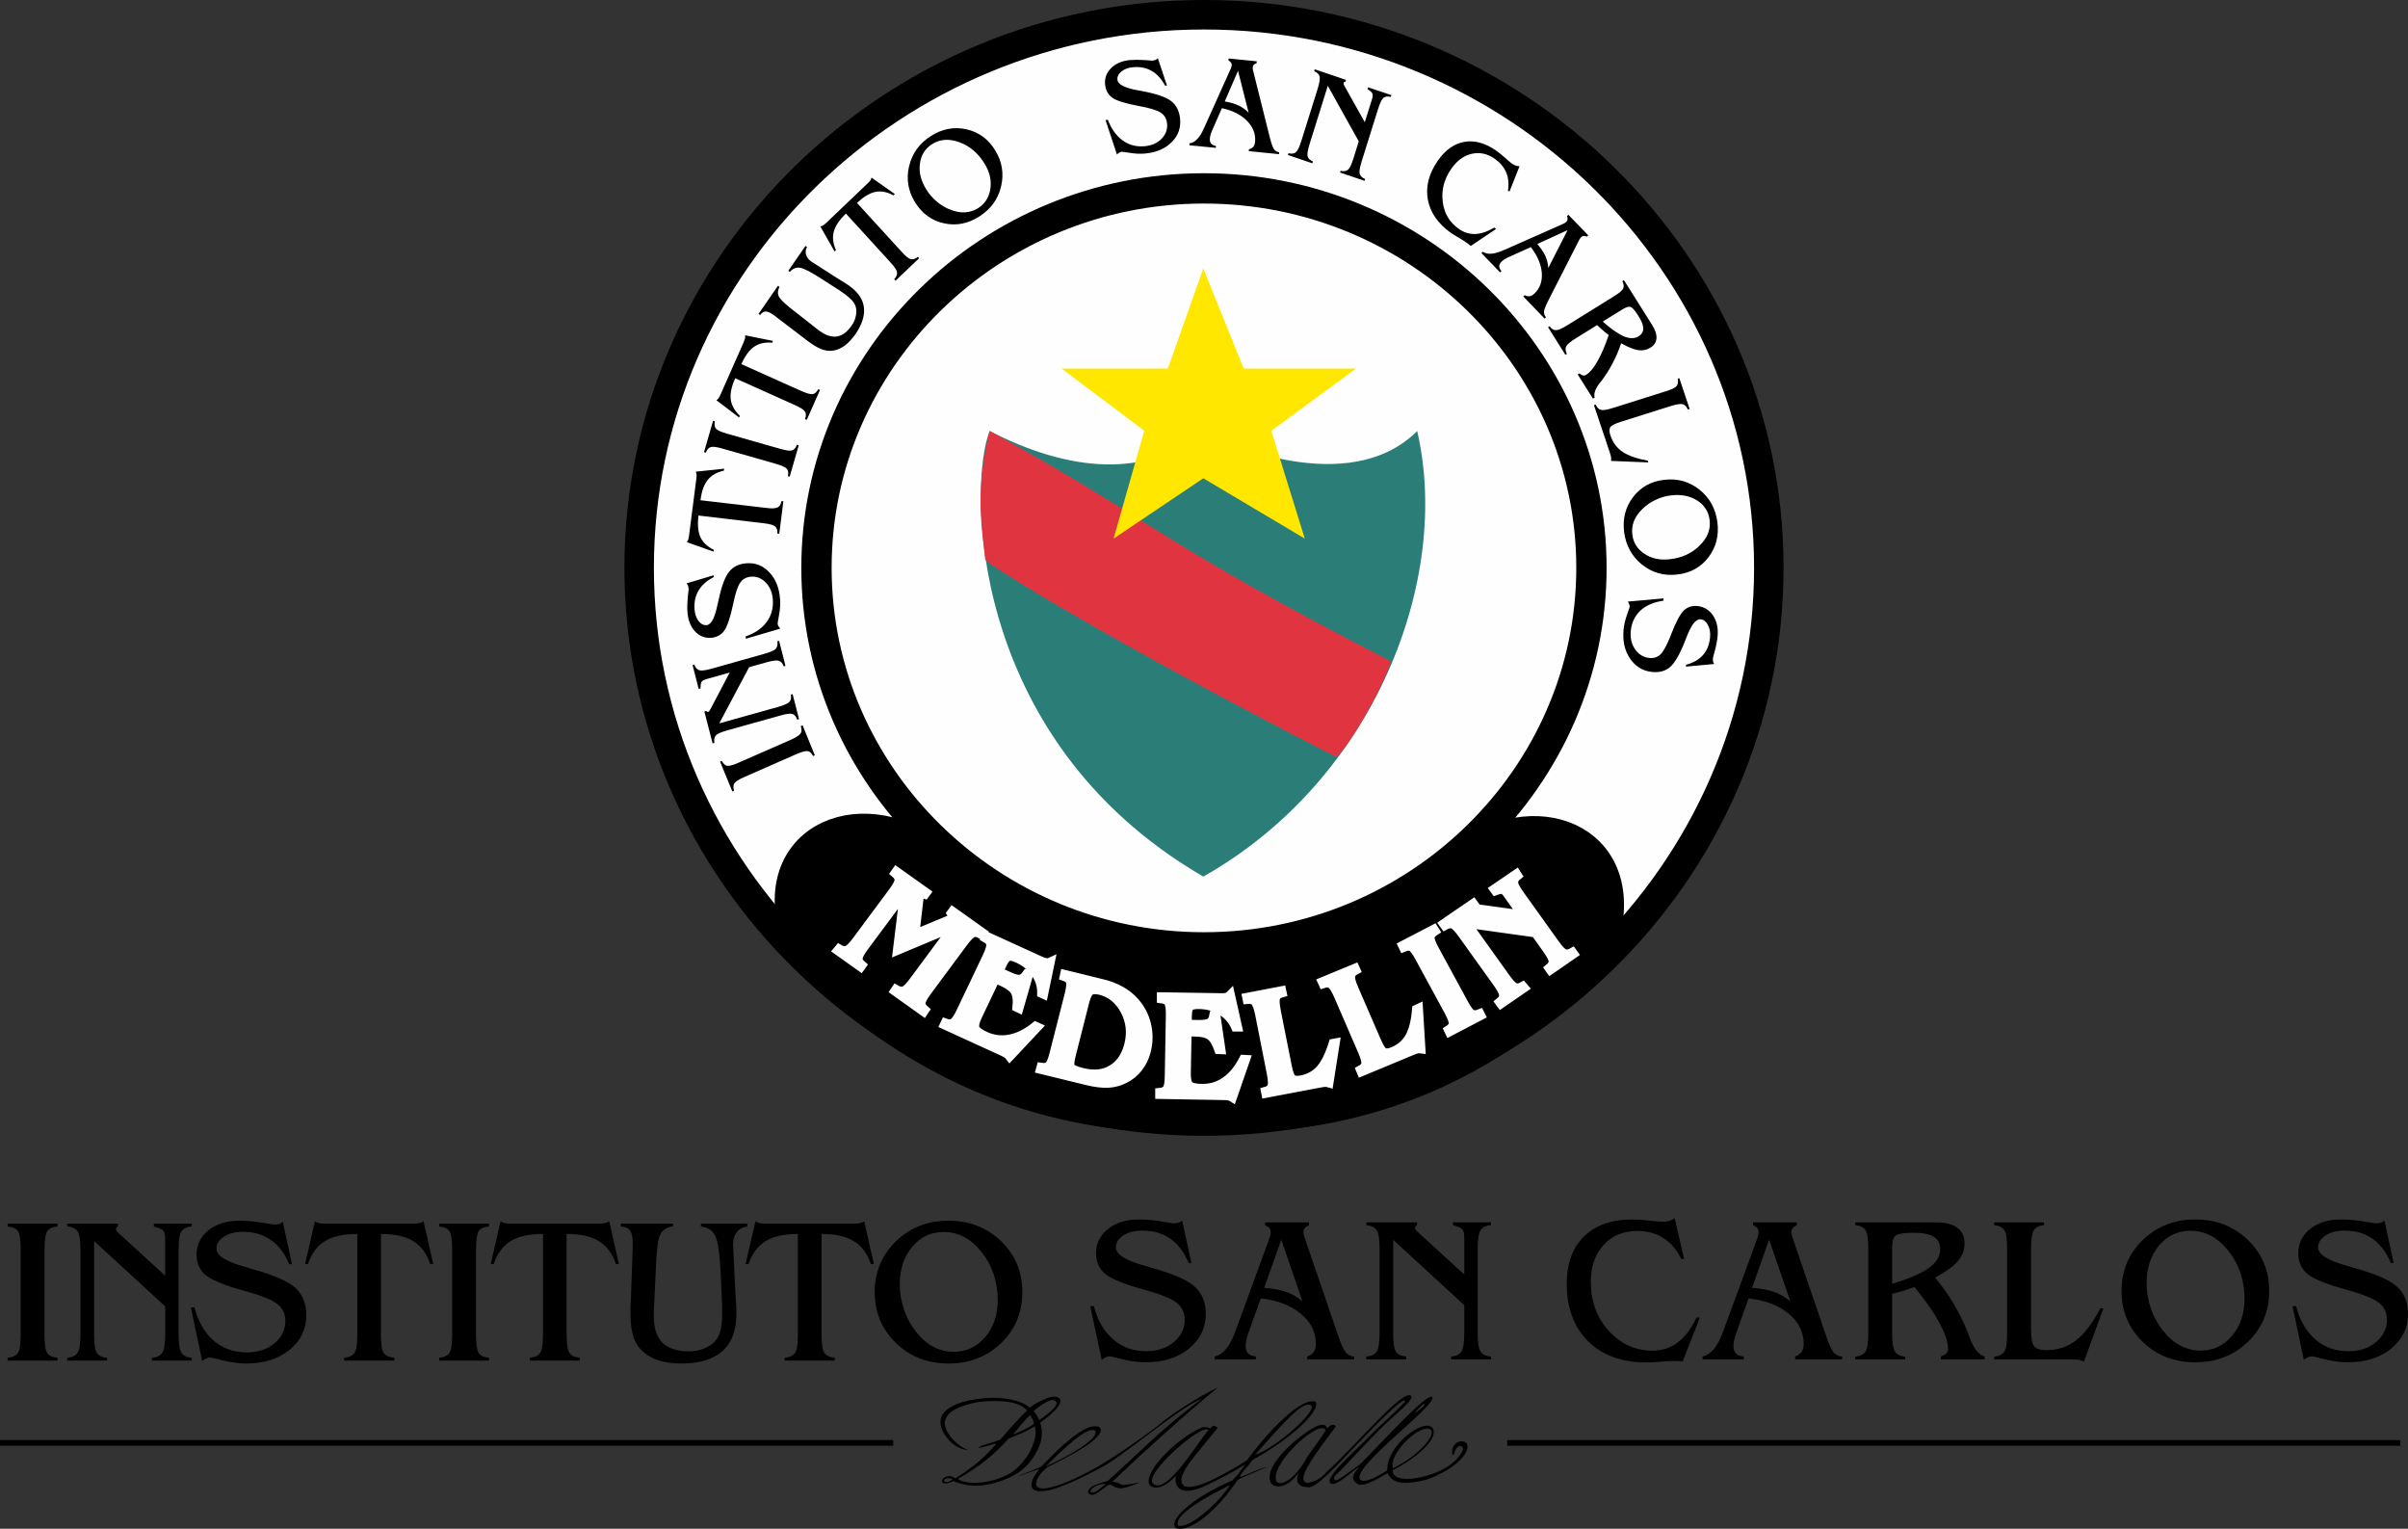<!-- Generator: Adobe Illustrator 18.1.1, SVG Export Plug-In  -->
<svg version="1.1"
	 xmlns="http://www.w3.org/2000/svg" xmlns:xlink="http://www.w3.org/1999/xlink" xmlns:a="http://ns.adobe.com/AdobeSVGViewerExtensions/3.0/"
	 x="0px" y="0px" width="84.128px" height="53.395px" viewBox="0 0 84.128 53.395" enable-background="new 0 0 84.128 53.395"
	 xml:space="preserve">
<rect x="0" y="0" width="84.128" height="53.395" fill="#333333" stroke="none"/>
<defs>
</defs>
<path fill-rule="evenodd" clip-rule="evenodd" fill="#FEFEFE" d="M42.063,0.515c10.867,0,19.734,8.68,19.734,19.318
	c0,10.643-8.867,19.323-19.734,19.323c-10.87,0-19.733-8.68-19.733-19.323C22.33,9.195,31.193,0.515,42.063,0.515"/>
<path fill="none" stroke="#000000" stroke-width="1.03" stroke-miterlimit="10" d="M42.063,0.515
	c10.867,0,19.734,8.68,19.734,19.318c0,10.643-8.867,19.323-19.734,19.323c-10.87,0-19.733-8.68-19.733-19.323
	C22.33,9.195,31.193,0.515,42.063,0.515z"/>
<path fill="none" stroke="#000000" stroke-width="1.059" stroke-miterlimit="10" d="M42.063,6.58
	c7.457,0,13.537,5.953,13.537,13.253c0,7.301-6.08,13.257-13.537,13.257c-7.457,0-13.538-5.956-13.538-13.257
	C28.525,12.533,34.606,6.58,42.063,6.58z"/>
<path fill-rule="evenodd" clip-rule="evenodd" d="M51.475,29.633c2.681-1.623,5.808,0,4.424,3.635
	c-5.289,5.825-11.399,5.825-13.852,5.819c-2.454-0.011-8.399,0.006-14.047-5.819c-1.623-3.635,1.626-5.453,4.428-3.635
	c3.141,3.441,6.847,3.648,9.56,3.648C45.077,33.355,47.743,32.976,51.475,29.633"/>
<path fill="none" stroke="#000000" stroke-miterlimit="10" d="M51.475,29.633c2.681-1.623,5.808,0,4.424,3.635
	c-5.289,5.825-11.399,5.825-13.852,5.819c-2.454-0.011-8.399,0.006-14.047-5.819c-1.623-3.635,1.626-5.453,4.428-3.635
	c3.141,3.441,6.847,3.648,9.56,3.648C45.077,33.355,47.743,32.976,51.475,29.633z"/>
<path fill-rule="evenodd" clip-rule="evenodd" fill="#2B7E78" d="M34.579,15.056c2.774,1.431,5.504,1.672,7.461,0
	c0.618,0.391,5.082,2.383,7.472,0c1.198,5.146-1.456,12.16-7.472,15.561C33.651,25.747,33.875,16.676,34.579,15.056"/>
<path fill-rule="evenodd" clip-rule="evenodd" fill="#E03541" d="M34.571,15.049c5.903,3.261,5.808,3.817,14.019,8.048
	c-0.279,0.955-1.471,2.994-1.902,3.345c-7.971-4.083-12.249-6.763-12.266-6.898C34.235,17.973,34.12,17.025,34.571,15.049"/>
<polygon fill-rule="evenodd" clip-rule="evenodd" fill="#FFE700" points="42.04,9.372 43.45,12.873 47.376,12.873 44.416,15.045 
	45.585,18.812 42.04,16.705 38.906,18.812 39.977,15.045 37.088,12.873 40.802,12.873 "/>
<path fill-rule="evenodd" clip-rule="evenodd" fill="#FEFEFE" d="M33.077,32.165c0.04-0.016,0.078-0.034,0.107-0.053
	c0.027-0.017,0.049-0.033,0.059-0.05c0.019-0.023,0.026-0.052,0.026-0.082c-0.003-0.029-0.012-0.06-0.033-0.088l0.044-0.06
	l1.041,0.741l-0.046,0.06c-0.108-0.066-0.201-0.084-0.282-0.05c-0.083,0.033-0.195,0.144-0.339,0.338l-1.251,1.687
	c-0.144,0.194-0.221,0.336-0.224,0.422c-0.007,0.084,0.039,0.167,0.131,0.246l-0.039,0.059l-1.011-0.721l0.038-0.056
	c0.11,0.063,0.204,0.079,0.286,0.046c0.083-0.029,0.193-0.142,0.338-0.336l1.412-1.906l-1.981,0.83l0.245-2.015l-1.391,1.87
	c-0.146,0.198-0.223,0.335-0.225,0.421c-0.007,0.086,0.036,0.164,0.131,0.245l-0.043,0.059l-0.805-0.573l0.047-0.056
	c0.104,0.063,0.199,0.079,0.281,0.046c0.082-0.029,0.194-0.142,0.339-0.336l1.252-1.686c0.145-0.194,0.22-0.336,0.226-0.421
	c0.004-0.09-0.043-0.172-0.137-0.25l0.042-0.06l1.042,0.741l-0.043,0.06c-0.036-0.011-0.069-0.015-0.099-0.004
	c-0.03,0.006-0.052,0.023-0.072,0.046c-0.01,0.016-0.019,0.036-0.027,0.066c-0.006,0.029-0.012,0.069-0.019,0.121l-0.135,1.163
	L33.077,32.165z M32.994,35.794l0.03-0.063c0.114,0.043,0.209,0.04,0.282-0.007c0.075-0.043,0.163-0.178,0.269-0.399l0.9-1.889
	c0.104-0.218,0.151-0.372,0.138-0.458c-0.01-0.083-0.069-0.154-0.177-0.214l0.032-0.063l1.893,0.864
	c0.072,0.032,0.135,0.052,0.188,0.058c0.055,0.007,0.103,0,0.144-0.019l-0.233,1.123l-0.066-0.03
	c0.006-0.257-0.065-0.498-0.215-0.711c-0.144-0.218-0.351-0.385-0.614-0.508c-0.151-0.069-0.262-0.092-0.331-0.073
	c-0.07,0.024-0.142,0.11-0.214,0.261l-0.128,0.273l0.342,0.155c0.183,0.086,0.315,0.122,0.399,0.109
	c0.084-0.01,0.163-0.069,0.235-0.172l0.065,0.026l-0.334,1.16l-0.069-0.033c0.027-0.244,0.003-0.428-0.063-0.553
	c-0.069-0.122-0.21-0.23-0.42-0.329l-0.269-0.122l-0.625,1.31c-0.098,0.204-0.124,0.35-0.082,0.438
	c0.043,0.086,0.158,0.171,0.345,0.257c0.281,0.129,0.568,0.165,0.868,0.105c0.298-0.056,0.598-0.207,0.895-0.447l0.064,0.029
	L35.277,36.9c-0.026-0.034-0.053-0.063-0.085-0.089c-0.037-0.023-0.089-0.053-0.169-0.089L32.994,35.794z M37.424,36.86
	c-0.058,0.23-0.065,0.372-0.011,0.432c0.048,0.055,0.188,0.114,0.416,0.171c0.402,0.095,0.743,0.059,1.025-0.116
	c0.286-0.171,0.48-0.457,0.581-0.853c0.109-0.424,0.063-0.826-0.135-1.2c-0.199-0.376-0.483-0.61-0.857-0.703
	c-0.153-0.036-0.272-0.033-0.347,0.013c-0.079,0.05-0.139,0.165-0.188,0.349L37.424,36.86z M36.351,37.347l0.019-0.068
	c0.122,0.019,0.214,0,0.277-0.053c0.061-0.053,0.121-0.195,0.177-0.422l0.529-2.071c0.056-0.227,0.071-0.378,0.042-0.454
	c-0.027-0.076-0.097-0.136-0.215-0.175l0.015-0.07l1.288,0.317c0.255,0.059,0.48,0.145,0.67,0.253
	c0.19,0.106,0.355,0.237,0.492,0.392c0.208,0.238,0.346,0.504,0.415,0.804c0.07,0.299,0.066,0.602-0.013,0.915
	c-0.056,0.218-0.149,0.408-0.281,0.577c-0.126,0.164-0.288,0.295-0.482,0.391c-0.18,0.092-0.37,0.142-0.571,0.152
	c-0.201,0.01-0.45-0.02-0.749-0.093L36.351,37.347z M40.517,38.226v-0.068c0.121-0.011,0.207-0.05,0.256-0.119
	c0.05-0.07,0.075-0.227,0.078-0.471l0.037-2.084c0.006-0.244-0.017-0.402-0.062-0.475c-0.044-0.072-0.129-0.111-0.251-0.125v-0.069
	l2.093,0.033c0.075,0.004,0.141-0.003,0.194-0.019c0.053-0.017,0.092-0.043,0.125-0.077l0.25,1.12h-0.069
	c-0.106-0.24-0.267-0.428-0.493-0.569c-0.224-0.138-0.48-0.211-0.77-0.217c-0.171-0.004-0.282,0.019-0.334,0.068
	c-0.057,0.05-0.085,0.155-0.089,0.32l-0.003,0.303l0.377,0.006c0.202,0.003,0.339-0.016,0.411-0.062
	c0.07-0.043,0.118-0.125,0.141-0.251h0.073l0.174,1.192l-0.075-0.003c-0.08-0.234-0.175-0.395-0.289-0.48
	c-0.113-0.083-0.286-0.129-0.519-0.132l-0.299-0.006l-0.027,1.444c-0.003,0.228,0.033,0.372,0.108,0.436
	c0.077,0.059,0.218,0.091,0.424,0.094c0.31,0.008,0.589-0.075,0.833-0.246c0.251-0.171,0.461-0.428,0.636-0.768l0.069,0.004
	l-0.458,1.324c-0.035-0.023-0.071-0.036-0.115-0.047c-0.038-0.009-0.1-0.016-0.187-0.016L40.517,38.226z M46.578,36.442l0.071-0.013
	l-0.22,1.396c-0.036-0.01-0.074-0.02-0.118-0.02c-0.043,0-0.105,0.007-0.19,0.023l-1.896,0.359l-0.013-0.066
	c0.119-0.033,0.193-0.089,0.222-0.168c0.034-0.082,0.027-0.24-0.021-0.477l-0.404-2.048c-0.05-0.237-0.102-0.385-0.164-0.448
	c-0.06-0.062-0.149-0.086-0.273-0.073l-0.014-0.069l1.221-0.234l0.015,0.07c-0.118,0.032-0.195,0.089-0.226,0.167
	c-0.031,0.08-0.024,0.237,0.023,0.478l0.386,1.94c0.046,0.234,0.102,0.372,0.164,0.424c0.067,0.053,0.171,0.063,0.317,0.037
	c0.279-0.053,0.503-0.179,0.676-0.376C46.308,37.146,46.454,36.843,46.578,36.442 M49.491,35.25l0.065-0.03l0.086,1.413
	c-0.042-0.006-0.082-0.003-0.126,0.003c-0.038,0.007-0.101,0.026-0.176,0.059l-1.78,0.741l-0.027-0.065
	c0.108-0.057,0.168-0.126,0.184-0.211c0.013-0.083-0.025-0.237-0.124-0.461l-0.831-1.92c-0.1-0.224-0.182-0.359-0.253-0.406
	c-0.073-0.048-0.165-0.055-0.284-0.015l-0.03-0.066l1.147-0.474l0.028,0.062c-0.11,0.059-0.173,0.128-0.185,0.21
	c-0.013,0.087,0.026,0.238,0.125,0.463l0.789,1.82c0.094,0.217,0.177,0.346,0.252,0.382c0.072,0.036,0.178,0.026,0.315-0.03
	c0.261-0.109,0.454-0.276,0.581-0.503C49.375,35.991,49.457,35.668,49.491,35.25 M50.097,32.454l0.039,0.062
	c-0.107,0.067-0.166,0.139-0.172,0.222c-0.01,0.078,0.043,0.224,0.154,0.428l1.025,1.887c0.112,0.207,0.206,0.329,0.276,0.365
	c0.073,0.039,0.168,0.033,0.283-0.014l0.032,0.064l-1.096,0.573l-0.032-0.067c0.104-0.065,0.16-0.138,0.166-0.217
	c0.009-0.082-0.044-0.224-0.154-0.432l-1.026-1.886c-0.111-0.204-0.202-0.329-0.275-0.366c-0.072-0.039-0.167-0.033-0.283,0.017
	l-0.032-0.066L50.097,32.454z M51.239,32.247l1.356,1.893c0.141,0.201,0.254,0.316,0.332,0.35c0.079,0.032,0.171,0.019,0.276-0.043
	l0.047,0.055l-0.815,0.56l-0.043-0.059c0.097-0.079,0.144-0.158,0.14-0.247c-0.003-0.085-0.074-0.227-0.215-0.425l-1.223-1.705
	c-0.141-0.198-0.25-0.313-0.332-0.346c-0.082-0.033-0.177-0.016-0.286,0.046l-0.043-0.059l1.038-0.711l0.043,0.059
	c-0.009,0.016-0.016,0.029-0.016,0.043c0,0.016,0.004,0.029,0.013,0.042c0.016,0.021,0.057,0.036,0.121,0.043
	c0.014,0,0.021,0.004,0.024,0.004l1.541,0.213l-0.539-0.753c-0.065-0.09-0.122-0.136-0.175-0.142
	c-0.048-0.007-0.132,0.009-0.239,0.049l-0.043-0.059l0.78-0.533l0.038,0.059c-0.095,0.075-0.141,0.158-0.138,0.247
	c0.003,0.085,0.075,0.227,0.217,0.425l1.222,1.706c0.138,0.197,0.249,0.312,0.331,0.345c0.083,0.033,0.178,0.02,0.287-0.043
	l0.039,0.055l-0.812,0.561l-0.042-0.059c0.095-0.076,0.141-0.158,0.139-0.247c-0.004-0.086-0.077-0.227-0.219-0.425l-0.399-0.563
	L51.239,32.247z"/>
<path fill="none" stroke="#FEFEFE" stroke-width="0.315" stroke-miterlimit="10" d="M33.077,32.165
	c0.04-0.016,0.078-0.034,0.107-0.053c0.027-0.017,0.049-0.033,0.059-0.05c0.019-0.023,0.026-0.052,0.026-0.082
	c-0.003-0.029-0.012-0.06-0.033-0.088l0.044-0.06l1.041,0.741l-0.046,0.06c-0.108-0.066-0.201-0.084-0.282-0.05
	c-0.083,0.033-0.195,0.144-0.339,0.338l-1.251,1.687c-0.144,0.194-0.221,0.336-0.224,0.422c-0.007,0.084,0.039,0.167,0.131,0.246
	l-0.039,0.059l-1.011-0.721l0.038-0.056c0.11,0.063,0.204,0.079,0.286,0.046c0.083-0.029,0.193-0.142,0.338-0.336l1.412-1.906
	l-1.981,0.83l0.245-2.015l-1.391,1.87c-0.146,0.198-0.223,0.335-0.225,0.421c-0.007,0.086,0.036,0.164,0.131,0.245l-0.043,0.059
	l-0.805-0.573l0.047-0.056c0.104,0.063,0.199,0.079,0.281,0.046c0.082-0.029,0.194-0.142,0.339-0.336l1.252-1.686
	c0.145-0.194,0.22-0.336,0.226-0.421c0.004-0.09-0.043-0.172-0.137-0.25l0.042-0.06l1.042,0.741l-0.043,0.06
	c-0.036-0.011-0.069-0.015-0.099-0.004c-0.03,0.006-0.052,0.023-0.072,0.046c-0.01,0.016-0.019,0.036-0.027,0.066
	c-0.006,0.029-0.012,0.069-0.019,0.121l-0.135,1.163L33.077,32.165z M32.994,35.794l0.03-0.063c0.114,0.043,0.209,0.04,0.282-0.007
	c0.075-0.043,0.163-0.178,0.269-0.399l0.9-1.889c0.104-0.218,0.151-0.372,0.138-0.458c-0.01-0.083-0.069-0.154-0.177-0.214
	l0.032-0.063l1.893,0.864c0.072,0.032,0.135,0.052,0.188,0.058c0.055,0.007,0.103,0,0.144-0.019l-0.233,1.123l-0.066-0.03
	c0.006-0.257-0.065-0.498-0.215-0.711c-0.144-0.218-0.351-0.385-0.614-0.508c-0.151-0.069-0.262-0.092-0.331-0.073
	c-0.07,0.024-0.142,0.11-0.214,0.261l-0.128,0.273l0.342,0.155c0.183,0.086,0.315,0.122,0.399,0.109
	c0.084-0.01,0.163-0.069,0.235-0.172l0.065,0.026l-0.334,1.16l-0.069-0.033c0.027-0.244,0.003-0.428-0.063-0.553
	c-0.069-0.122-0.21-0.23-0.42-0.329l-0.269-0.122l-0.625,1.31c-0.098,0.204-0.124,0.35-0.082,0.438
	c0.043,0.086,0.158,0.171,0.345,0.257c0.281,0.129,0.568,0.165,0.868,0.105c0.298-0.056,0.598-0.207,0.895-0.447l0.064,0.029
	L35.277,36.9c-0.026-0.034-0.053-0.063-0.085-0.089c-0.037-0.023-0.089-0.053-0.169-0.089L32.994,35.794z M37.424,36.86
	c-0.058,0.23-0.065,0.372-0.011,0.432c0.048,0.055,0.188,0.114,0.416,0.171c0.402,0.095,0.743,0.059,1.025-0.116
	c0.286-0.171,0.48-0.457,0.581-0.853c0.109-0.424,0.063-0.826-0.135-1.2c-0.199-0.376-0.483-0.61-0.857-0.703
	c-0.153-0.036-0.272-0.033-0.347,0.013c-0.079,0.05-0.139,0.165-0.188,0.349L37.424,36.86z M36.351,37.347l0.019-0.068
	c0.122,0.019,0.214,0,0.277-0.053c0.061-0.053,0.121-0.195,0.177-0.422l0.529-2.071c0.056-0.227,0.071-0.378,0.042-0.454
	c-0.027-0.076-0.097-0.136-0.215-0.175l0.015-0.07l1.288,0.317c0.255,0.059,0.48,0.145,0.67,0.253
	c0.19,0.106,0.355,0.237,0.492,0.392c0.208,0.238,0.346,0.504,0.415,0.804c0.07,0.299,0.066,0.602-0.013,0.915
	c-0.056,0.218-0.149,0.408-0.281,0.577c-0.126,0.164-0.288,0.295-0.482,0.391c-0.18,0.092-0.37,0.142-0.571,0.152
	c-0.201,0.01-0.45-0.02-0.749-0.093L36.351,37.347z M40.517,38.226v-0.068c0.121-0.011,0.207-0.05,0.256-0.119
	c0.05-0.07,0.075-0.227,0.078-0.471l0.037-2.084c0.006-0.244-0.017-0.402-0.062-0.475c-0.044-0.072-0.129-0.111-0.251-0.125v-0.069
	l2.093,0.033c0.075,0.004,0.141-0.003,0.194-0.019c0.053-0.017,0.092-0.043,0.125-0.077l0.25,1.12h-0.069
	c-0.106-0.24-0.267-0.428-0.493-0.569c-0.224-0.138-0.48-0.211-0.77-0.217c-0.171-0.004-0.282,0.019-0.334,0.068
	c-0.057,0.05-0.085,0.155-0.089,0.32l-0.003,0.303l0.377,0.006c0.202,0.003,0.339-0.016,0.411-0.062
	c0.07-0.043,0.118-0.125,0.141-0.251h0.073l0.174,1.192l-0.075-0.003c-0.08-0.234-0.175-0.395-0.289-0.48
	c-0.113-0.083-0.286-0.129-0.519-0.132l-0.299-0.006l-0.027,1.444c-0.003,0.228,0.033,0.372,0.108,0.436
	c0.077,0.059,0.218,0.091,0.424,0.094c0.31,0.008,0.589-0.075,0.833-0.246c0.251-0.171,0.461-0.428,0.636-0.768l0.069,0.004
	l-0.458,1.324c-0.035-0.023-0.071-0.036-0.115-0.047c-0.038-0.009-0.1-0.016-0.187-0.016L40.517,38.226z M46.578,36.442l0.071-0.013
	l-0.22,1.396c-0.036-0.01-0.074-0.02-0.118-0.02c-0.043,0-0.105,0.007-0.19,0.023l-1.896,0.359l-0.013-0.066
	c0.119-0.033,0.193-0.089,0.222-0.168c0.034-0.082,0.027-0.24-0.021-0.477l-0.404-2.048c-0.05-0.237-0.102-0.385-0.164-0.448
	c-0.06-0.062-0.149-0.086-0.273-0.073l-0.014-0.069l1.221-0.234l0.015,0.07c-0.118,0.032-0.195,0.089-0.226,0.167
	c-0.031,0.08-0.024,0.237,0.023,0.478l0.386,1.94c0.046,0.234,0.102,0.372,0.164,0.424c0.067,0.053,0.171,0.063,0.317,0.037
	c0.279-0.053,0.503-0.179,0.676-0.376C46.308,37.146,46.454,36.843,46.578,36.442z M49.491,35.25l0.065-0.03l0.086,1.413
	c-0.042-0.006-0.082-0.003-0.126,0.003c-0.038,0.007-0.101,0.026-0.176,0.059l-1.78,0.741l-0.027-0.065
	c0.108-0.057,0.168-0.126,0.184-0.211c0.013-0.083-0.025-0.237-0.124-0.461l-0.831-1.92c-0.1-0.224-0.182-0.359-0.253-0.406
	c-0.073-0.048-0.165-0.055-0.284-0.015l-0.03-0.066l1.147-0.474l0.028,0.062c-0.11,0.059-0.173,0.128-0.185,0.21
	c-0.013,0.087,0.026,0.238,0.125,0.463l0.789,1.82c0.094,0.217,0.177,0.346,0.252,0.382c0.072,0.036,0.178,0.026,0.315-0.03
	c0.261-0.109,0.454-0.276,0.581-0.503C49.375,35.991,49.457,35.668,49.491,35.25z M50.097,32.454l0.039,0.062
	c-0.107,0.067-0.166,0.139-0.172,0.222c-0.01,0.078,0.043,0.224,0.154,0.428l1.025,1.887c0.112,0.207,0.206,0.329,0.276,0.365
	c0.073,0.039,0.168,0.033,0.283-0.014l0.032,0.064l-1.096,0.573l-0.032-0.067c0.104-0.065,0.16-0.138,0.166-0.217
	c0.009-0.082-0.044-0.224-0.154-0.432l-1.026-1.886c-0.111-0.204-0.202-0.329-0.275-0.366c-0.072-0.039-0.167-0.033-0.283,0.017
	l-0.032-0.066L50.097,32.454z M51.239,32.247l1.356,1.893c0.141,0.201,0.254,0.316,0.332,0.35c0.079,0.032,0.171,0.019,0.276-0.043
	l0.047,0.055l-0.815,0.56l-0.043-0.059c0.097-0.079,0.144-0.158,0.14-0.247c-0.003-0.085-0.074-0.227-0.215-0.425l-1.223-1.705
	c-0.141-0.198-0.25-0.313-0.332-0.346c-0.082-0.033-0.177-0.016-0.286,0.046l-0.043-0.059l1.038-0.711l0.043,0.059
	c-0.009,0.016-0.016,0.029-0.016,0.043c0,0.016,0.004,0.029,0.013,0.042c0.016,0.021,0.057,0.036,0.121,0.043
	c0.014,0,0.021,0.004,0.024,0.004l1.541,0.213l-0.539-0.753c-0.065-0.09-0.122-0.136-0.175-0.142
	c-0.048-0.007-0.132,0.009-0.239,0.049l-0.043-0.059l0.78-0.533l0.038,0.059c-0.095,0.075-0.141,0.158-0.138,0.247
	c0.003,0.085,0.075,0.227,0.217,0.425l1.222,1.706c0.138,0.197,0.249,0.312,0.331,0.345c0.083,0.033,0.178,0.02,0.287-0.043
	l0.039,0.055l-0.812,0.561l-0.042-0.059c0.095-0.076,0.141-0.158,0.139-0.247c-0.004-0.086-0.077-0.227-0.219-0.425l-0.399-0.563
	L51.239,32.247z"/>
<path d="M39.022,5.397l-0.399-1.205l0.082-0.006c0.123,0.319,0.297,0.56,0.52,0.721c0.223,0.162,0.483,0.227,0.773,0.2
	c0.245-0.025,0.442-0.112,0.59-0.266c0.146-0.155,0.207-0.332,0.185-0.536c-0.02-0.162-0.092-0.288-0.224-0.372
	c-0.131-0.086-0.384-0.162-0.763-0.231c-0.463-0.085-0.771-0.182-0.919-0.283c-0.148-0.106-0.233-0.257-0.257-0.451
	c-0.026-0.228,0.043-0.422,0.203-0.583c0.161-0.164,0.383-0.261,0.668-0.287c0.162-0.012,0.328-0.012,0.5,0
	c0.174,0.013,0.262,0.02,0.275,0.02c0.05-0.007,0.089-0.013,0.119-0.026c0.029-0.013,0.053-0.034,0.075-0.06l0.32,0.955
	l-0.064,0.007c-0.125-0.233-0.281-0.408-0.469-0.517c-0.191-0.109-0.407-0.152-0.651-0.129c-0.17,0.014-0.306,0.066-0.41,0.152
	c-0.103,0.083-0.148,0.181-0.136,0.29c0.018,0.158,0.252,0.28,0.701,0.362c0.072,0.014,0.132,0.023,0.17,0.032
	c0.493,0.092,0.829,0.209,1.005,0.347c0.175,0.135,0.28,0.335,0.31,0.595c0.039,0.323-0.056,0.6-0.282,0.83
	c-0.229,0.234-0.536,0.369-0.93,0.406c-0.16,0.016-0.332,0.01-0.523-0.021c-0.188-0.029-0.288-0.042-0.299-0.042
	c-0.026,0.004-0.052,0.013-0.082,0.03C39.081,5.345,39.051,5.368,39.022,5.397 M42.789,3.543c0.198,0.034,0.362,0.083,0.493,0.146
	c0.127,0.062,0.243,0.145,0.342,0.25l-0.371-1.466L42.789,3.543z M42.48,5.098l-0.003,0.066l-0.923-0.09l0.003-0.068
	c0.191-0.02,0.359-0.194,0.503-0.524l0.009-0.016l0.924-2.055c0.013-0.026,0.023-0.049,0.026-0.068
	c0.007-0.024,0.01-0.044,0.014-0.06c0.003-0.036-0.007-0.067-0.024-0.096c-0.02-0.026-0.048-0.052-0.091-0.076l0.006-0.069
	l0.982,0.099l-0.004,0.066c-0.045,0.017-0.078,0.033-0.101,0.056c-0.019,0.026-0.033,0.056-0.036,0.092c0,0.02,0,0.036,0.003,0.059
	c0.004,0.02,0.01,0.046,0.017,0.076l0.581,2.322c0.053,0.207,0.102,0.342,0.143,0.398c0.045,0.059,0.103,0.095,0.182,0.112
	l-0.006,0.062L43.63,5.279l0.004-0.066c0.068-0.016,0.121-0.049,0.158-0.092c0.032-0.042,0.052-0.105,0.058-0.181
	c0.02-0.267-0.075-0.506-0.285-0.721c-0.211-0.214-0.499-0.359-0.875-0.441l-0.331,0.753c-0.03,0.066-0.049,0.123-0.065,0.171
	c-0.014,0.05-0.021,0.096-0.025,0.133c-0.006,0.075,0.008,0.134,0.041,0.178C42.346,5.056,42.402,5.082,42.48,5.098 M46.389,2.997
	l-0.634,2.029c-0.065,0.213-0.092,0.358-0.072,0.434c0.023,0.076,0.083,0.135,0.186,0.178L45.85,5.704l-0.857-0.291l0.024-0.061
	c0.107,0.029,0.194,0.016,0.257-0.034c0.059-0.049,0.123-0.181,0.189-0.391l0.572-1.825c0.064-0.21,0.088-0.355,0.068-0.434
	c-0.023-0.076-0.084-0.139-0.19-0.181l0.02-0.066l1.091,0.369l-0.02,0.063c-0.017,0.003-0.029,0.006-0.039,0.012
	c-0.013,0.011-0.021,0.02-0.023,0.034c-0.007,0.023,0.002,0.059,0.036,0.111c0.005,0.01,0.009,0.017,0.009,0.02l0.694,1.238
	l0.253-0.803c0.029-0.096,0.033-0.165,0.01-0.204c-0.023-0.044-0.079-0.093-0.168-0.149l0.02-0.062l0.814,0.273l-0.02,0.063
	c-0.108-0.03-0.193-0.017-0.256,0.033c-0.058,0.049-0.123,0.18-0.19,0.392l-0.572,1.827c-0.065,0.211-0.089,0.352-0.07,0.431
	c0.024,0.079,0.086,0.139,0.191,0.185l-0.019,0.062l-0.857-0.289l0.02-0.06c0.107,0.026,0.193,0.013,0.256-0.036
	c0.061-0.05,0.124-0.181,0.191-0.392l0.187-0.603L46.389,2.997z M52.207,7.95l0.063,0.046l-0.887,0.595
	c-0.026-0.022-0.053-0.043-0.079-0.065c-0.025-0.02-0.055-0.043-0.092-0.066c-0.059-0.043-0.144-0.096-0.259-0.164
	c-0.116-0.067-0.2-0.119-0.253-0.155c-0.461-0.327-0.73-0.715-0.815-1.166c-0.083-0.455,0.033-0.906,0.346-1.36
	c0.266-0.382,0.577-0.602,0.939-0.662c0.361-0.059,0.732,0.046,1.113,0.316c0.089,0.063,0.19,0.144,0.306,0.247
	c0.115,0.105,0.192,0.171,0.235,0.201c0.044,0.029,0.086,0.053,0.126,0.066c0.043,0.013,0.086,0.023,0.138,0.023l-0.352,0.886
	l-0.053-0.037c0.038-0.23,0.017-0.438-0.058-0.625c-0.079-0.187-0.21-0.346-0.394-0.478c-0.259-0.184-0.529-0.244-0.813-0.18
	c-0.279,0.062-0.513,0.236-0.715,0.523c-0.25,0.359-0.348,0.74-0.299,1.146c0.049,0.405,0.234,0.721,0.555,0.948
	c0.18,0.128,0.375,0.191,0.577,0.184C51.742,8.167,51.964,8.091,52.207,7.95 M53.708,8.522c0.132,0.155,0.227,0.297,0.287,0.429
	c0.055,0.131,0.09,0.269,0.097,0.411l0.674-1.323L53.708,8.522z M52.454,9.468l-0.046,0.046l-0.651-0.675l0.047-0.047
	c0.157,0.11,0.403,0.093,0.728-0.055l0.021-0.007l2.056-0.909c0.025-0.013,0.046-0.022,0.065-0.036
	c0.02-0.013,0.033-0.023,0.049-0.037c0.025-0.025,0.04-0.052,0.043-0.085c0.004-0.033-0.003-0.069-0.018-0.115l0.044-0.047
	l0.697,0.718L55.44,8.266c-0.043-0.021-0.082-0.026-0.111-0.024c-0.032,0.003-0.064,0.017-0.089,0.043
	c-0.014,0.014-0.028,0.027-0.037,0.047c-0.013,0.015-0.026,0.039-0.039,0.065l-1.072,2.101c-0.094,0.187-0.143,0.316-0.15,0.389
	c-0.003,0.069,0.019,0.135,0.069,0.197l-0.046,0.046l-0.745-0.774l0.048-0.046c0.064,0.033,0.126,0.046,0.177,0.037
	c0.057-0.01,0.112-0.043,0.165-0.096c0.195-0.184,0.276-0.424,0.256-0.721c-0.023-0.296-0.151-0.596-0.384-0.899L52.73,8.97
	c-0.062,0.026-0.115,0.056-0.161,0.083c-0.042,0.029-0.08,0.056-0.106,0.082c-0.055,0.053-0.081,0.106-0.085,0.158
	C52.378,9.345,52.402,9.405,52.454,9.468 M55.994,11.232c0.3,0.264,0.553,0.438,0.749,0.521c0.199,0.078,0.364,0.078,0.5-0.003
	c0.112-0.071,0.168-0.162,0.168-0.274c0-0.115-0.056-0.26-0.171-0.442c-0.108-0.17-0.193-0.273-0.255-0.306
	c-0.062-0.032-0.161-0.009-0.294,0.073L55.994,11.232z M55.045,11.822c-0.187,0.115-0.297,0.21-0.331,0.28
	c-0.032,0.068-0.022,0.155,0.029,0.257l-0.054,0.033l-0.604-0.962l0.051-0.036c0.069,0.092,0.141,0.138,0.22,0.138
	c0.08,0.003,0.213-0.056,0.401-0.171l1.619-1.005c0.19-0.115,0.299-0.21,0.333-0.28c0.032-0.068,0.021-0.154-0.027-0.256
	l0.054-0.033l0.974,1.547c0.118,0.185,0.171,0.345,0.162,0.485c-0.011,0.135-0.079,0.244-0.214,0.325
	c-0.128,0.08-0.267,0.109-0.421,0.086c-0.151-0.023-0.351-0.101-0.601-0.24c-0.077,0.237-0.175,0.467-0.293,0.691
	c-0.119,0.227-0.253,0.438-0.4,0.633c-0.014,0.016-0.033,0.045-0.064,0.078c-0.15,0.198-0.205,0.363-0.166,0.495l-0.06,0.035
	L55.12,13.08l0.059-0.037c0.055,0.043,0.099,0.066,0.133,0.073c0.032,0.003,0.069-0.003,0.104-0.026
	c0.133-0.082,0.264-0.241,0.398-0.478c0.134-0.234,0.263-0.54,0.39-0.912c-0.055-0.036-0.111-0.079-0.169-0.132
	c-0.059-0.049-0.138-0.119-0.237-0.214L55.045,11.822z M57.565,16.09l0.024,0.061l-1.305-0.052c0.007-0.037,0.007-0.072,0.004-0.112
	c-0.004-0.035-0.017-0.092-0.042-0.168l-0.559-1.669l0.062-0.02c0.043,0.105,0.103,0.165,0.18,0.184c0.075,0.024,0.22,0,0.434-0.069
	l1.819-0.573c0.215-0.065,0.345-0.131,0.395-0.19c0.045-0.06,0.059-0.146,0.035-0.255l0.058-0.018l0.362,1.076l-0.065,0.019
	c-0.042-0.105-0.105-0.164-0.18-0.187c-0.076-0.02-0.219,0.003-0.43,0.069l-1.732,0.547c-0.207,0.066-0.327,0.128-0.368,0.19
	c-0.039,0.066-0.035,0.162,0.007,0.287c0.082,0.247,0.224,0.438,0.425,0.573C56.892,15.918,57.185,16.02,57.565,16.09
	 M58.397,17.301c-0.191,0.019-0.375,0.072-0.556,0.158c-0.18,0.083-0.332,0.191-0.463,0.32c-0.138,0.135-0.237,0.276-0.295,0.427
	c-0.057,0.152-0.076,0.31-0.053,0.475c0.035,0.28,0.177,0.503,0.424,0.664c0.249,0.165,0.542,0.228,0.881,0.188
	c0.423-0.046,0.773-0.206,1.048-0.48c0.276-0.274,0.39-0.573,0.344-0.903c-0.036-0.282-0.181-0.507-0.431-0.668
	C59.047,17.324,58.748,17.262,58.397,17.301 M58.15,16.758c0.464-0.053,0.87,0.062,1.226,0.346c0.355,0.286,0.561,0.661,0.623,1.125
	c0.062,0.468-0.039,0.877-0.308,1.232c-0.269,0.352-0.634,0.556-1.098,0.606c-0.462,0.052-0.87-0.062-1.226-0.346
	c-0.35-0.283-0.56-0.661-0.624-1.129c-0.061-0.468,0.043-0.876,0.31-1.228C57.323,17.011,57.687,16.807,58.15,16.758 M56.872,21.012
	l1.249-0.112l-0.008,0.082c-0.335,0.046-0.601,0.161-0.801,0.343c-0.196,0.184-0.308,0.421-0.338,0.712
	c-0.023,0.249,0.026,0.46,0.151,0.641c0.125,0.178,0.286,0.28,0.491,0.303c0.159,0.019,0.295-0.026,0.402-0.131
	c0.109-0.11,0.23-0.34,0.368-0.696c0.167-0.434,0.316-0.714,0.447-0.836c0.13-0.122,0.29-0.171,0.486-0.148
	c0.224,0.026,0.401,0.138,0.533,0.333c0.128,0.197,0.182,0.437,0.155,0.72c-0.017,0.165-0.047,0.327-0.093,0.495
	c-0.047,0.164-0.068,0.253-0.068,0.263c-0.004,0.049-0.004,0.092,0.002,0.122c0.007,0.03,0.019,0.06,0.043,0.089l-0.993,0.092
	l0.008-0.066c0.253-0.066,0.45-0.181,0.591-0.339c0.141-0.161,0.223-0.362,0.246-0.609c0.016-0.171-0.006-0.316-0.073-0.438
	c-0.062-0.119-0.147-0.188-0.254-0.201c-0.163-0.016-0.323,0.185-0.487,0.606c-0.023,0.069-0.046,0.122-0.064,0.161
	c-0.178,0.458-0.355,0.761-0.521,0.903c-0.164,0.141-0.378,0.197-0.641,0.167c-0.319-0.036-0.571-0.195-0.758-0.47
	c-0.185-0.274-0.26-0.61-0.223-1.004c0.015-0.159,0.052-0.33,0.116-0.508c0.063-0.178,0.097-0.273,0.097-0.283
	c0.003-0.03-0.003-0.056-0.012-0.089C56.912,21.085,56.895,21.048,56.872,21.012"/>
<path d="M25.158,26.603l0.06-0.026c0.052,0.099,0.115,0.155,0.183,0.172c0.074,0.013,0.212-0.024,0.409-0.113l1.803-0.79
	c0.196-0.089,0.315-0.164,0.358-0.228c0.039-0.062,0.043-0.147,0.006-0.256l0.064-0.027l0.426,1.045l-0.063,0.026
	c-0.048-0.103-0.111-0.158-0.184-0.172c-0.071-0.012-0.206,0.023-0.403,0.109l-1.804,0.793c-0.197,0.086-0.319,0.162-0.359,0.225
	c-0.038,0.062-0.041,0.148-0.009,0.256l-0.059,0.027L25.158,26.603z M25.129,25.266l2.046-0.572
	c0.217-0.063,0.353-0.123,0.404-0.178c0.054-0.06,0.07-0.142,0.051-0.254l0.061-0.019l0.225,0.875l-0.065,0.017
	c-0.034-0.108-0.09-0.171-0.166-0.198c-0.076-0.023-0.219-0.006-0.43,0.057l-1.848,0.516c-0.212,0.06-0.344,0.118-0.399,0.178
	c-0.053,0.063-0.069,0.148-0.048,0.257l-0.064,0.022l-0.287-1.115l0.064-0.017c0.01,0.01,0.022,0.02,0.033,0.026
	c0.013,0.004,0.026,0.004,0.042,0c0.021-0.006,0.046-0.035,0.071-0.092c0.009-0.009,0.011-0.015,0.011-0.019l0.663-1.259
	l-0.81,0.228c-0.099,0.03-0.155,0.062-0.178,0.106c-0.023,0.042-0.032,0.115-0.032,0.22l-0.063,0.019l-0.214-0.832l0.062-0.02
	c0.037,0.108,0.093,0.171,0.169,0.197c0.075,0.024,0.219,0.007,0.43-0.052l1.847-0.521c0.212-0.059,0.345-0.118,0.4-0.177
	c0.053-0.063,0.071-0.149,0.053-0.261l0.061-0.016l0.224,0.875l-0.063,0.017c-0.036-0.108-0.094-0.171-0.17-0.194
	c-0.073-0.026-0.218-0.006-0.431,0.053l-0.607,0.171L25.129,25.266z M27.259,21.957l-1.202,0.353l-0.005-0.083
	c0.319-0.108,0.563-0.276,0.729-0.497c0.165-0.22,0.237-0.477,0.221-0.771c-0.017-0.253-0.096-0.454-0.247-0.609
	c-0.148-0.154-0.319-0.223-0.523-0.207c-0.159,0.013-0.286,0.082-0.373,0.211c-0.089,0.127-0.172,0.382-0.249,0.761
	c-0.099,0.467-0.205,0.773-0.311,0.918c-0.107,0.145-0.259,0.227-0.452,0.244c-0.224,0.016-0.414-0.059-0.569-0.228
	c-0.158-0.171-0.242-0.398-0.262-0.688c-0.01-0.165-0.004-0.332,0.013-0.507c0.019-0.174,0.03-0.266,0.03-0.277
	c-0.004-0.049-0.011-0.092-0.023-0.121c-0.013-0.03-0.03-0.056-0.053-0.079l0.949-0.284l0.007,0.063
	c-0.237,0.119-0.411,0.27-0.526,0.458c-0.114,0.184-0.165,0.401-0.149,0.652c0.011,0.171,0.058,0.313,0.139,0.422
	c0.079,0.105,0.174,0.154,0.282,0.147c0.159-0.013,0.284-0.243,0.378-0.694c0.018-0.077,0.029-0.132,0.041-0.175
	c0.103-0.491,0.229-0.827,0.371-0.997c0.138-0.175,0.337-0.274,0.598-0.294c0.318-0.026,0.589,0.083,0.81,0.32
	c0.223,0.237,0.349,0.556,0.372,0.958c0.01,0.162,0,0.335-0.037,0.524c-0.033,0.19-0.051,0.293-0.049,0.303
	c0,0.029,0.01,0.055,0.023,0.085C27.209,21.894,27.232,21.924,27.259,21.957 M24.308,16.475l0.991-0.105l-0.008,0.069
	c-0.247,0.052-0.438,0.161-0.565,0.322c-0.13,0.162-0.215,0.399-0.253,0.711l2.28,0.267c0.21,0.027,0.347,0.02,0.414-0.016
	c0.068-0.033,0.114-0.108,0.136-0.221l0.066,0.006l-0.144,1.134l-0.066-0.007c0.008-0.116-0.019-0.197-0.076-0.247
	c-0.059-0.05-0.19-0.089-0.4-0.112l-2.28-0.27c-0.039,0.315-0.017,0.567,0.066,0.754c0.085,0.184,0.24,0.332,0.47,0.445l-0.01,0.062
	l-0.937-0.332c0.024-0.03,0.044-0.056,0.053-0.086c0.01-0.033,0.018-0.073,0.026-0.125l0.26-2.025
	c0.007-0.053,0.009-0.096,0.003-0.129C24.331,16.537,24.322,16.504,24.308,16.475 M24.913,14.697l0.061,0.02
	c-0.021,0.112-0.008,0.197,0.038,0.253c0.045,0.056,0.173,0.115,0.38,0.175l1.87,0.533c0.207,0.059,0.345,0.076,0.414,0.053
	c0.072-0.023,0.125-0.09,0.168-0.195l0.061,0.017l-0.316,1.097l-0.061-0.02c0.023-0.113,0.01-0.198-0.037-0.254
	c-0.047-0.056-0.175-0.115-0.382-0.175l-1.868-0.533c-0.206-0.06-0.345-0.075-0.413-0.052c-0.072,0.022-0.126,0.088-0.168,0.194
	l-0.064-0.017L24.913,14.697z M26.03,11.71l0.976,0.198l-0.027,0.062c-0.252-0.023-0.462,0.023-0.635,0.142
	c-0.168,0.115-0.314,0.319-0.443,0.606l2.092,0.938c0.194,0.086,0.326,0.122,0.401,0.11c0.077-0.015,0.138-0.07,0.194-0.172
	l0.06,0.026l-0.461,1.043l-0.062-0.026c0.04-0.108,0.04-0.194,0-0.259c-0.04-0.066-0.158-0.142-0.349-0.228l-2.091-0.938
	c-0.129,0.289-0.182,0.536-0.155,0.741c0.026,0.203,0.135,0.395,0.318,0.57l-0.025,0.059l-0.794-0.603
	c0.028-0.02,0.053-0.04,0.071-0.066c0.02-0.026,0.042-0.063,0.063-0.109l0.826-1.869c0.02-0.05,0.033-0.09,0.041-0.122
	C26.035,11.779,26.035,11.746,26.03,11.71 M26.555,11.002l-0.053-0.039l0.677-0.981l0.053,0.039
	c-0.059,0.115-0.069,0.221-0.033,0.312c0.039,0.093,0.17,0.231,0.396,0.412l0.82,0.643c0.035,0.032,0.075,0.061,0.11,0.088
	c0.041,0.03,0.079,0.06,0.119,0.089c0.221,0.155,0.424,0.218,0.609,0.185c0.183-0.034,0.351-0.161,0.505-0.385
	c0.062-0.09,0.109-0.188,0.134-0.293c0.026-0.106,0.034-0.205,0.018-0.298c-0.014-0.088-0.053-0.174-0.119-0.253
	c-0.063-0.078-0.165-0.167-0.306-0.27c-0.055-0.039-0.098-0.069-0.132-0.092c-0.029-0.02-0.054-0.036-0.085-0.056l-0.552-0.355
	c-0.371-0.24-0.624-0.372-0.766-0.396c-0.136-0.019-0.255,0.027-0.357,0.146l-0.052-0.04l0.599-0.867l0.054,0.037
	c-0.049,0.089-0.06,0.178-0.032,0.27c0.025,0.088,0.085,0.168,0.176,0.234c0.021,0.013,0.053,0.033,0.104,0.066
	c0.025,0.016,0.048,0.033,0.068,0.043l0.65,0.418c0.052,0.029,0.136,0.082,0.25,0.155c0.118,0.072,0.203,0.128,0.259,0.168
	c0.306,0.217,0.48,0.47,0.513,0.754c0.035,0.282-0.062,0.595-0.299,0.942c-0.109,0.151-0.22,0.273-0.336,0.368
	c-0.117,0.092-0.235,0.151-0.36,0.184c-0.139,0.033-0.272,0.033-0.405-0.006c-0.134-0.036-0.292-0.121-0.475-0.25
	c-0.055-0.039-0.092-0.066-0.123-0.089c-0.025-0.02-0.053-0.04-0.075-0.059l-0.979-0.745c-0.01-0.009-0.026-0.023-0.047-0.04
	c-0.022-0.016-0.039-0.029-0.049-0.035c-0.118-0.083-0.212-0.126-0.281-0.126C26.683,10.88,26.618,10.92,26.555,11.002
	 M30.448,6.204l0.815,0.573l-0.05,0.047c-0.219-0.122-0.435-0.161-0.63-0.122c-0.2,0.042-0.413,0.171-0.642,0.385l1.558,1.706
	c0.14,0.154,0.25,0.243,0.321,0.26c0.076,0.017,0.155-0.01,0.248-0.082L32.11,9.02l-0.821,0.783l-0.048-0.049
	c0.078-0.085,0.111-0.168,0.099-0.243c-0.011-0.076-0.086-0.191-0.232-0.349l-1.555-1.703c-0.225,0.218-0.366,0.425-0.423,0.626
	c-0.053,0.201-0.028,0.418,0.076,0.652l-0.049,0.046l-0.498-0.876c0.036-0.003,0.067-0.017,0.094-0.033
	c0.029-0.013,0.063-0.04,0.098-0.075l1.472-1.403c0.038-0.036,0.066-0.07,0.085-0.096C30.423,6.27,30.439,6.241,30.448,6.204
	 M32.353,6.603c0.098,0.165,0.226,0.313,0.377,0.438c0.153,0.128,0.312,0.225,0.483,0.286c0.182,0.07,0.352,0.1,0.513,0.089
	c0.161-0.012,0.313-0.062,0.455-0.15c0.235-0.156,0.376-0.38,0.419-0.67c0.044-0.293-0.021-0.585-0.201-0.879
	c-0.223-0.365-0.515-0.615-0.877-0.747c-0.363-0.135-0.683-0.112-0.961,0.066C32.32,5.19,32.179,5.414,32.14,5.711
	C32.097,6.004,32.169,6.3,32.353,6.603 M31.965,7.06c-0.243-0.4-0.308-0.819-0.203-1.26c0.109-0.445,0.358-0.791,0.752-1.044
	c0.397-0.254,0.812-0.336,1.246-0.241c0.433,0.096,0.77,0.343,1.012,0.741s0.307,0.817,0.202,1.258
	c-0.105,0.441-0.358,0.79-0.756,1.043c-0.396,0.258-0.811,0.337-1.241,0.242C32.544,7.703,32.209,7.455,31.965,7.06"/>
<path fill-rule="evenodd" clip-rule="evenodd" d="M33.831,50.644c-0.343-0.086-0.91-0.655-0.815-1.024
	c0.066-0.296,0.468-0.534,1.215-0.658c0.821-0.083,1.419,0.016,1.653,0.308c-0.154,0.129-0.456,0.452-0.932,1.008
	c-0.349,0.142-0.605,0.169-0.765,0.28c-0.006,0.056,0.586-0.161,0.613-0.121c-0.388,0.464-0.869,0.856-1.423,1.198
	c-0.141-0.106-0.324-0.106-0.438,0.02c-0.09,0.157,0.07,0.22,0.373,0.076c0.562,0.243,1.205,0.214,1.941-0.119
	c0.558-0.247,0.887-0.665,1.088-1.182c0.079-0.283,0.072-0.527,0-0.738c0.568-0.405,0.791-0.701,0.678-0.846
	c-0.142-0.132-0.478-0.069-1.046,0.316c-0.408-0.339-1.212-0.385-1.755-0.306c-0.864,0.106-1.331,0.399-1.359,0.758
	C32.816,50.071,33.364,50.65,33.831,50.644 M35.394,50.101c0.277-0.103,0.519-0.221,0.719-0.363
	c0.008-0.049-0.009-0.105-0.039-0.171c-0.009-0.03-0.086-0.135-0.086-0.135C35.87,49.514,35.487,49.985,35.394,50.101
	 M35.235,50.249c0.318-0.132,0.622-0.238,0.912-0.435c0.181,0.481-0.388,1.561-1.189,1.798c-0.51,0.211-1.203,0.25-1.497,0.043
	C34.137,51.276,34.728,50.828,35.235,50.249 M33.286,51.665c-0.102,0.089-0.292,0.147-0.303,0.049
	C32.996,51.638,33.117,51.599,33.286,51.665 M36.108,49.281c0.459-0.369,0.709-0.461,0.795-0.316
	c0.069,0.115-0.163,0.336-0.595,0.635C36.262,49.488,36.182,49.363,36.108,49.281"/>
<path fill-rule="evenodd" clip-rule="evenodd" d="M35.543,51.569l0.831-0.339c0.926-0.978,1.681-1.584,2.056-1.373
	c0.154,0.227-0.3,0.642-1.842,1.389c-0.441,0.356-0.644,0.906,0.14,0.699c1.016-0.264,2.311-1.084,3.734-2.154
	c0.39-0.359,1.414-1.012,2.085-1.33c-1.227,1.017-2.513,2.176-3.69,3.295c0.138,0.011,0.25,0.037,0.317,0.1
	c0.072,0.029,0.321-0.013,0.639-0.082c-0.168,0.082-0.354,0.154-0.617,0.21c-0.301,0.006-0.293-0.141-0.458-0.128
	c-0.329,0.227-0.599,0.493-0.717,0.279c-0.03-0.161,0.197-0.295,0.675-0.405c1.013-0.899,1.906-1.857,3.309-2.881
	c-0.75,0.28-2.544,1.824-3.36,2.309c-0.741,0.418-1.38,0.711-1.905,0.872c-0.796,0.198-0.882-0.145-0.438-0.704
	C36.234,51.302,35.823,51.497,35.543,51.569 M38.641,51.816c-0.253,0.224-0.45,0.389-0.53,0.29
	C38.069,52.017,38.247,51.856,38.641,51.816 M36.532,51.22c0.867-0.382,1.909-1.004,1.72-1.258
	C38.096,49.89,37.728,50.014,36.532,51.22"/>
<path fill-rule="evenodd" clip-rule="evenodd" d="M42.278,49.893c-0.15-0.082-0.273-0.043-0.361-0.003
	c-0.868,0.415-1.913,1.482-1.775,1.936c0.128,0.247,0.573,0.142,0.937-0.28c-0.077,0.56,0.357,0.685,1.119,0.31
	c0.427-0.211,0.796-0.389,1.304-0.706c-0.13,0.202-0.272,0.383-0.449,0.557c-1.496,0.652-2.238,1.416-1.977,1.663
	c0.513,0.182,1.481-0.652,2.157-1.673c0.043-0.042,0.273-0.135,1.022-0.457c-0.134-0.004-0.824,0.326-0.88,0.336
	c-0.116,0.036-0.003-0.126,0.2-0.346c0.05-0.05,0.142-0.204,0.213-0.254c1.42-0.79,2.349-1.715,2.178-2.014
	c-0.492-0.192-1.676,1.04-2.4,2.044c-1.022,0.632-1.858,1.057-2.198,0.896c-0.356-0.3,0.362-1.021,1.179-2.035
	C42.396,49.781,42.406,49.755,42.278,49.893 M42.977,51.865c-0.548,0.817-1.527,1.558-1.826,1.416
	C41.059,53.041,41.45,52.632,42.977,51.865 M42.225,49.952c-0.236,0.188-1.448,2.299-1.931,1.874
	C39.893,51.526,42.035,49.659,42.225,49.952 M43.841,50.815c0.746-0.243,2.182-1.534,1.968-1.725
	C45.543,48.866,44.753,49.801,43.841,50.815"/>
<path fill-rule="evenodd" clip-rule="evenodd" d="M46.364,49.89c-0.05-0.171-0.257-0.303-1.248,0.55
	c-0.742,0.691-0.854,1.129-0.703,1.376c0.226,0.241,0.685,0.027,0.955-0.371c-0.111,0.292-0.035,0.477,0.306,0.5
	c0.292,0.089,1.141-0.886,1.771-1.531c0.476-0.491,1.537-1.601,1.648-1.495c0.034,0.078-1.024,0.984-1.395,1.393
	c-0.448,0.451-1.447,1.323-1.212,1.498c0.206,0.151,0.861-0.541,0.987-0.554c-0.255,0.287-0.257,0.425-0.078,0.551
	c0.198,0.19,0.775-0.182,1.084-0.353c0.191,0.435,0.739,0.382,1.364,0.227c1.106-0.409,1.543-1.001,1.402-1.261
	c-0.19-0.217-0.584,0.027-0.504,0.372c0.028,0.072,0.068,0,0.094-0.115c0.103-0.263,0.311-0.188,0.269-0.017
	c-0.217,0.435-0.68,0.718-1.308,0.899c-0.643,0.172-1.159,0.115-1.141-0.207c0.997-0.513,1.621-1.176,1.387-1.485
	c-0.295-0.343-1.605,0.609-1.576,1.491c-0.301,0.181-0.751,0.468-0.95,0.323c-0.311-0.448,2.734-2.624,2.52-2.891
	c-0.226-0.112-1.736,1.571-2.51,2.344c-0.684,0.491-0.925,0.706-0.909,0.478c-0.03-0.04,0.122-0.154,0.326-0.365
	c0.335-0.356,0.86-0.912,1.264-1.324c0.581-0.57,1.19-1.015,1.093-1.172c-0.289-0.247-1.838,1.643-2.953,2.66
	c-0.157,0.198-0.374,0.332-0.669,0.383c-0.436-0.07,0.2-0.917,0.998-1.98C46.555,49.719,46.505,49.762,46.364,49.89 M46.314,49.939
	c0,0.03-0.072,0.162-0.646,0.949c-0.215,0.451-0.746,1.05-1.052,0.886C44.255,51.24,46.062,49.557,46.314,49.939 M48.663,51.283
	c-0.155-0.52,0.956-1.571,1.307-1.353C50.21,50.088,49.566,50.852,48.663,51.283 M49.406,49.376c0.16-0.106,0.404-0.293,0.361-0.339
	C49.724,49.005,49.499,49.264,49.406,49.376"/>
<path d="M2.009,42.738v0.102c-0.173,0.013-0.291,0.066-0.357,0.161c-0.065,0.092-0.096,0.303-0.096,0.632v2.994
	c0,0.329,0.031,0.539,0.096,0.631c0.066,0.096,0.184,0.149,0.357,0.165v0.1H0.265v-0.1c0.178-0.016,0.296-0.069,0.36-0.165
	c0.065-0.092,0.097-0.302,0.097-0.631v-2.994c0-0.329-0.032-0.54-0.097-0.632c-0.064-0.095-0.182-0.148-0.36-0.161v-0.102H2.009z
	 M3.288,43.347v3.243c0,0.343,0.03,0.563,0.095,0.662c0.065,0.102,0.181,0.158,0.356,0.171l0.003,0.1H2.345l0.003-0.1
	c0.175-0.013,0.296-0.072,0.361-0.174c0.07-0.102,0.103-0.323,0.103-0.659v-2.92c0-0.337-0.033-0.557-0.103-0.659
	c-0.065-0.102-0.186-0.162-0.361-0.171l-0.003-0.102h1.773v0.102c-0.022,0.006-0.039,0.019-0.051,0.036
	c-0.01,0.016-0.017,0.037-0.017,0.06c0,0.036,0.034,0.082,0.102,0.145C4.168,43.093,4.175,43.1,4.178,43.1l1.593,1.458v-1.29
	c0-0.152-0.028-0.25-0.083-0.3c-0.052-0.046-0.158-0.092-0.314-0.128v-0.102h1.326v0.095c-0.174,0.016-0.292,0.076-0.361,0.178
	c-0.066,0.102-0.099,0.322-0.099,0.659v2.92c0,0.336,0.033,0.557,0.099,0.659c0.069,0.102,0.187,0.161,0.361,0.178v0.096H5.308
	v-0.096c0.175-0.017,0.295-0.076,0.36-0.178c0.07-0.102,0.104-0.323,0.104-0.659v-0.961L3.288,43.347z M7.064,47.538l-0.396-1.873
	h0.128c0.127,0.501,0.354,0.886,0.673,1.163c0.318,0.273,0.703,0.408,1.156,0.408c0.388,0,0.71-0.106,0.963-0.316
	c0.253-0.211,0.381-0.472,0.381-0.781c0-0.247-0.093-0.445-0.279-0.592c-0.187-0.149-0.565-0.3-1.135-0.455
	c-0.706-0.194-1.162-0.382-1.372-0.556c-0.211-0.181-0.315-0.419-0.315-0.719c0-0.342,0.141-0.625,0.417-0.849
	c0.278-0.22,0.64-0.332,1.084-0.332c0.253,0,0.513,0.023,0.774,0.066c0.264,0.046,0.403,0.069,0.422,0.069
	c0.079,0,0.141-0.006,0.187-0.023c0.047-0.013,0.089-0.04,0.128-0.076l0.321,1.482h-0.099c-0.151-0.369-0.364-0.653-0.637-0.843
	c-0.271-0.191-0.597-0.287-0.978-0.287c-0.266,0-0.486,0.057-0.66,0.168c-0.179,0.115-0.264,0.254-0.264,0.422
	c0,0.24,0.338,0.457,1.019,0.641c0.112,0.03,0.197,0.056,0.259,0.077c0.743,0.207,1.239,0.428,1.489,0.658
	c0.248,0.23,0.372,0.546,0.372,0.945c0,0.491-0.194,0.893-0.585,1.212c-0.392,0.319-0.897,0.477-1.511,0.477
	c-0.249,0-0.516-0.033-0.801-0.105c-0.29-0.07-0.441-0.105-0.462-0.105c-0.039,0-0.08,0.013-0.127,0.032
	C7.167,47.466,7.118,47.495,7.064,47.538 M14.798,42.656l0.338,1.494h-0.104c-0.124-0.371-0.326-0.638-0.595-0.8
	c-0.269-0.168-0.644-0.25-1.127-0.25v3.527c0,0.322,0.034,0.534,0.099,0.628c0.065,0.096,0.186,0.152,0.365,0.168v0.1h-1.752v-0.1
	c0.176-0.016,0.296-0.072,0.361-0.168c0.067-0.094,0.1-0.306,0.1-0.628V43.1c-0.482,0-0.861,0.082-1.131,0.25
	c-0.27,0.162-0.467,0.429-0.594,0.8H10.66l0.341-1.494c0.047,0.029,0.093,0.052,0.137,0.062c0.051,0.013,0.112,0.02,0.192,0.02
	h3.133c0.082,0,0.145-0.007,0.194-0.02S14.756,42.685,14.798,42.656 M17.085,42.738v0.102c-0.176,0.013-0.293,0.066-0.361,0.161
	c-0.06,0.092-0.093,0.303-0.093,0.632v2.994c0,0.329,0.033,0.539,0.093,0.631c0.068,0.096,0.185,0.149,0.361,0.165v0.1h-1.741v-0.1
	c0.173-0.016,0.29-0.069,0.356-0.165c0.063-0.092,0.097-0.302,0.097-0.631v-2.994c0-0.329-0.034-0.54-0.097-0.632
	c-0.066-0.095-0.183-0.148-0.356-0.161v-0.102H17.085z M21.285,42.656l0.338,1.494h-0.105c-0.123-0.371-0.324-0.638-0.593-0.8
	c-0.269-0.168-0.646-0.25-1.128-0.25v3.527c0,0.322,0.033,0.534,0.099,0.628c0.065,0.096,0.187,0.152,0.362,0.168v0.1h-1.749v-0.1
	c0.175-0.016,0.296-0.072,0.361-0.168c0.067-0.094,0.1-0.306,0.1-0.628V43.1c-0.483,0-0.861,0.082-1.132,0.25
	c-0.267,0.162-0.465,0.429-0.593,0.8h-0.101l0.344-1.494c0.046,0.029,0.093,0.052,0.139,0.062c0.048,0.013,0.112,0.02,0.19,0.02
	h3.133c0.083,0,0.145-0.007,0.194-0.02C21.194,42.705,21.243,42.685,21.285,42.656 M21.688,42.84v-0.102h1.826v0.095
	c-0.198,0.03-0.339,0.109-0.42,0.238c-0.083,0.128-0.134,0.414-0.162,0.855l-0.076,1.598c-0.005,0.072-0.009,0.147-0.013,0.22
	c0,0.073-0.002,0.145-0.002,0.224c0,0.415,0.101,0.725,0.304,0.929c0.205,0.201,0.516,0.303,0.934,0.303
	c0.168,0,0.329-0.027,0.486-0.086c0.155-0.059,0.287-0.138,0.389-0.238c0.098-0.098,0.167-0.22,0.209-0.368
	c0.044-0.151,0.065-0.36,0.065-0.622v-0.244c-0.003-0.056-0.005-0.108-0.005-0.158l-0.044-1.011
	c-0.032-0.675-0.096-1.113-0.19-1.308c-0.095-0.193-0.262-0.302-0.5-0.325v-0.102h1.618v0.102c-0.149,0.017-0.271,0.079-0.363,0.194
	c-0.089,0.112-0.133,0.254-0.133,0.428c0,0.033,0.003,0.093,0.008,0.182c0,0.052,0.004,0.095,0.007,0.124l0.056,1.189
	c0.006,0.093,0.013,0.244,0.027,0.451c0.015,0.211,0.02,0.365,0.02,0.471c0,0.58-0.161,1.018-0.484,1.308
	c-0.325,0.292-0.804,0.437-1.445,0.437c-0.286,0-0.539-0.033-0.759-0.099c-0.219-0.065-0.404-0.164-0.552-0.296
	c-0.165-0.142-0.283-0.313-0.353-0.517c-0.071-0.201-0.108-0.472-0.108-0.82v-0.227c0.005-0.052,0.005-0.102,0.008-0.145
	l0.066-1.887c0-0.019,0-0.052,0.002-0.095c0-0.04,0.004-0.073,0.004-0.089c0-0.227-0.032-0.382-0.095-0.467
	C21.952,42.895,21.845,42.846,21.688,42.84 M30.193,42.656l0.338,1.494h-0.107c-0.123-0.371-0.324-0.638-0.594-0.8
	c-0.268-0.168-0.642-0.25-1.126-0.25v3.527c0,0.322,0.033,0.534,0.097,0.628c0.068,0.096,0.19,0.152,0.363,0.168v0.1h-1.748v-0.1
	c0.174-0.016,0.295-0.072,0.361-0.168c0.068-0.094,0.098-0.306,0.098-0.628V43.1c-0.482,0-0.858,0.082-1.128,0.25
	c-0.269,0.162-0.467,0.429-0.596,0.8h-0.102l0.345-1.494c0.047,0.029,0.092,0.052,0.138,0.062c0.05,0.013,0.112,0.02,0.191,0.02
	h3.135c0.08,0,0.145-0.007,0.194-0.02C30.1,42.705,30.146,42.685,30.193,42.656 M31.436,44.869c0,0.292,0.051,0.582,0.148,0.872
	c0.095,0.286,0.234,0.541,0.41,0.764c0.181,0.233,0.384,0.411,0.608,0.533c0.224,0.118,0.463,0.178,0.72,0.178
	c0.437,0,0.803-0.172,1.094-0.51c0.291-0.34,0.441-0.771,0.441-1.291c0-0.652-0.188-1.212-0.559-1.679
	c-0.374-0.472-0.814-0.705-1.331-0.705c-0.441,0-0.804,0.171-1.097,0.517C31.582,43.89,31.436,44.329,31.436,44.869 M30.56,45.135
	c0-0.711,0.251-1.304,0.747-1.785c0.495-0.477,1.105-0.714,1.832-0.714c0.726,0,1.337,0.237,1.836,0.714
	c0.496,0.481,0.742,1.074,0.742,1.785c0,0.708-0.246,1.298-0.742,1.775c-0.493,0.477-1.107,0.714-1.836,0.714
	s-1.342-0.237-1.836-0.714C30.811,46.433,30.56,45.843,30.56,45.135"/>
<path d="M38.489,47.496l-0.398-1.874h0.126c0.131,0.501,0.354,0.887,0.677,1.163c0.314,0.274,0.703,0.409,1.155,0.409
	c0.388,0,0.707-0.106,0.96-0.317c0.256-0.211,0.38-0.471,0.38-0.78c0-0.247-0.091-0.445-0.28-0.592
	c-0.183-0.149-0.563-0.3-1.132-0.458c-0.702-0.192-1.16-0.379-1.37-0.556c-0.21-0.179-0.315-0.416-0.315-0.716
	c0-0.342,0.137-0.626,0.418-0.849c0.28-0.223,0.636-0.333,1.079-0.333c0.257,0,0.513,0.023,0.776,0.067
	c0.266,0.046,0.403,0.069,0.421,0.069c0.078,0,0.141-0.008,0.19-0.023c0.046-0.017,0.089-0.04,0.125-0.076l0.322,1.482h-0.098
	c-0.151-0.369-0.362-0.652-0.634-0.843c-0.273-0.192-0.598-0.287-0.983-0.287c-0.264,0-0.482,0.056-0.66,0.167
	c-0.175,0.116-0.262,0.255-0.262,0.419c0,0.244,0.341,0.461,1.021,0.645c0.109,0.03,0.195,0.056,0.258,0.076
	c0.741,0.207,1.236,0.428,1.486,0.659c0.25,0.23,0.376,0.546,0.376,0.944c0,0.488-0.198,0.893-0.589,1.213
	c-0.391,0.318-0.894,0.477-1.511,0.477c-0.247,0-0.517-0.033-0.802-0.105c-0.286-0.07-0.437-0.105-0.457-0.105
	c-0.043,0-0.084,0.012-0.131,0.032C38.592,47.423,38.542,47.453,38.489,47.496 M44.168,44.981c0.31,0.023,0.569,0.072,0.778,0.145
	c0.206,0.076,0.392,0.184,0.557,0.329l-0.739-2.157L44.168,44.981z M43.877,47.378v0.102h-1.436v-0.102
	c0.286-0.06,0.526-0.349,0.713-0.866l0.013-0.029l1.186-3.241c0.017-0.043,0.026-0.079,0.032-0.115
	c0.007-0.029,0.011-0.063,0.011-0.089c0-0.056-0.014-0.099-0.047-0.138c-0.029-0.04-0.078-0.076-0.151-0.106v-0.099h1.534v0.099
	c-0.069,0.03-0.117,0.063-0.147,0.102c-0.03,0.04-0.047,0.086-0.047,0.142c0,0.026,0.005,0.056,0.011,0.089
	c0.01,0.03,0.02,0.069,0.036,0.115l1.17,3.422c0.104,0.305,0.197,0.5,0.269,0.579c0.071,0.083,0.168,0.129,0.289,0.141v0.096H45.67
	v-0.102c0.105-0.036,0.184-0.093,0.23-0.162c0.049-0.072,0.073-0.164,0.073-0.282c0-0.409-0.175-0.757-0.526-1.047
	c-0.349-0.294-0.814-0.472-1.399-0.538l-0.428,1.192c-0.036,0.102-0.062,0.191-0.079,0.27c-0.016,0.076-0.021,0.146-0.021,0.204
	c0,0.113,0.025,0.201,0.084,0.257C43.66,47.332,43.751,47.368,43.877,47.378 M48.674,43.305v3.243c0,0.342,0.03,0.563,0.097,0.662
	c0.063,0.102,0.181,0.158,0.355,0.168l0.003,0.102h-1.396l0.003-0.102c0.176-0.01,0.292-0.069,0.362-0.171
	c0.066-0.102,0.099-0.323,0.099-0.659v-2.924c0-0.336-0.033-0.553-0.099-0.655c-0.07-0.105-0.186-0.161-0.362-0.175l-0.003-0.099
	h1.774v0.099c-0.023,0.01-0.042,0.023-0.052,0.04c-0.014,0.016-0.019,0.036-0.019,0.059c0,0.037,0.035,0.083,0.105,0.145
	c0.012,0.01,0.022,0.02,0.022,0.02l1.594,1.458v-1.29c0-0.152-0.027-0.25-0.08-0.3c-0.053-0.046-0.157-0.092-0.315-0.132v-0.099
	h1.328v0.096c-0.175,0.017-0.296,0.073-0.362,0.178c-0.069,0.102-0.102,0.319-0.102,0.655v2.924c0,0.336,0.033,0.557,0.102,0.659
	c0.066,0.102,0.187,0.161,0.362,0.177v0.096h-1.394v-0.096c0.173-0.016,0.292-0.075,0.362-0.177
	c0.065-0.102,0.099-0.323,0.099-0.659v-0.962L48.674,43.305z M59.27,46.018h0.118l-0.601,1.534
	c-0.053-0.007-0.104-0.009-0.153-0.013c-0.05,0-0.11-0.003-0.176-0.003c-0.111,0-0.266,0.009-0.472,0.026
	c-0.204,0.02-0.351,0.026-0.453,0.026c-0.865,0-1.545-0.243-2.044-0.737c-0.499-0.491-0.752-1.16-0.752-2.006
	c0-0.711,0.204-1.267,0.605-1.662c0.403-0.392,0.961-0.59,1.684-0.59c0.162,0,0.362,0.013,0.598,0.04
	c0.237,0.027,0.394,0.039,0.474,0.039c0.079,0,0.15-0.009,0.217-0.026c0.062-0.02,0.128-0.053,0.193-0.096l0.329,1.423h-0.099
	c-0.154-0.319-0.361-0.563-0.622-0.728c-0.259-0.168-0.565-0.25-0.912-0.25c-0.486,0-0.884,0.162-1.18,0.49
	c-0.299,0.324-0.446,0.755-0.446,1.292c0,0.668,0.206,1.238,0.621,1.699c0.417,0.463,0.926,0.698,1.535,0.698
	c0.337,0,0.633-0.096,0.883-0.287C58.869,46.7,59.085,46.409,59.27,46.018 M61.211,44.981c0.313,0.023,0.571,0.072,0.779,0.145
	c0.207,0.076,0.39,0.184,0.559,0.329l-0.743-2.157L61.211,44.981z M60.919,47.378v0.102h-1.435v-0.102
	c0.289-0.06,0.527-0.349,0.715-0.866l0.011-0.029l1.189-3.241c0.014-0.043,0.026-0.079,0.032-0.115
	c0.007-0.029,0.01-0.063,0.01-0.089c0-0.056-0.016-0.099-0.045-0.138c-0.034-0.04-0.082-0.076-0.151-0.106v-0.099h1.53v0.099
	c-0.066,0.03-0.116,0.063-0.144,0.102c-0.033,0.04-0.049,0.086-0.049,0.142c0,0.026,0.006,0.056,0.013,0.089
	c0.007,0.03,0.016,0.069,0.036,0.115l1.17,3.422c0.104,0.305,0.194,0.5,0.265,0.579c0.073,0.083,0.172,0.129,0.293,0.141v0.096
	h-1.642v-0.102c0.105-0.036,0.179-0.093,0.229-0.162c0.046-0.072,0.069-0.164,0.069-0.282c0-0.409-0.174-0.757-0.522-1.047
	c-0.351-0.294-0.818-0.472-1.403-0.538l-0.424,1.192c-0.039,0.102-0.062,0.191-0.081,0.27c-0.017,0.076-0.022,0.146-0.022,0.204
	c0,0.113,0.028,0.201,0.084,0.257C60.704,47.332,60.795,47.368,60.919,47.378 M66.105,44.84c0.585-0.175,1.012-0.36,1.279-0.551
	c0.267-0.191,0.4-0.405,0.4-0.649c0-0.201-0.075-0.349-0.222-0.441c-0.148-0.095-0.385-0.141-0.711-0.141
	c-0.308,0-0.512,0.03-0.602,0.082c-0.097,0.056-0.144,0.201-0.144,0.438V44.84z M66.105,46.548c0,0.342,0.034,0.563,0.101,0.662
	c0.062,0.102,0.183,0.158,0.353,0.174v0.096h-1.743v-0.096c0.174-0.016,0.291-0.072,0.358-0.174c0.065-0.099,0.098-0.32,0.098-0.662
	v-2.92c0-0.343-0.033-0.564-0.098-0.663c-0.067-0.101-0.184-0.157-0.358-0.174v-0.096h2.808c0.332,0,0.585,0.059,0.756,0.185
	c0.171,0.125,0.255,0.306,0.255,0.547c0,0.23-0.075,0.434-0.225,0.612c-0.152,0.181-0.419,0.376-0.803,0.586
	c0.246,0.293,0.47,0.61,0.667,0.949c0.197,0.335,0.365,0.681,0.5,1.033c0.014,0.033,0.033,0.083,0.056,0.149
	c0.132,0.355,0.299,0.566,0.505,0.622v0.102h-1.529v-0.102c0.101-0.036,0.166-0.073,0.198-0.112c0.033-0.04,0.054-0.092,0.054-0.159
	c0-0.236-0.102-0.539-0.302-0.905c-0.198-0.369-0.49-0.787-0.874-1.254c-0.091,0.039-0.194,0.079-0.306,0.112
	c-0.114,0.037-0.27,0.082-0.471,0.131V46.548z M73.384,45.695h0.104l-0.683,1.867c-0.049-0.029-0.102-0.049-0.161-0.062
	c-0.056-0.014-0.144-0.02-0.267-0.02h-2.709v-0.096c0.173-0.016,0.291-0.072,0.356-0.174c0.067-0.099,0.099-0.32,0.099-0.662v-2.924
	c0-0.339-0.032-0.56-0.099-0.659c-0.065-0.101-0.183-0.157-0.356-0.174v-0.096h1.744v0.096c-0.171,0.017-0.289,0.073-0.355,0.174
	c-0.065,0.099-0.099,0.32-0.099,0.659V46.4c0,0.329,0.036,0.539,0.112,0.626c0.076,0.088,0.216,0.131,0.424,0.131
	c0.397,0,0.741-0.112,1.035-0.34C72.821,46.591,73.107,46.216,73.384,45.695 M74.995,44.823c0,0.296,0.05,0.586,0.149,0.875
	c0.098,0.287,0.235,0.54,0.41,0.761c0.184,0.237,0.384,0.415,0.608,0.534c0.223,0.118,0.464,0.181,0.723,0.181
	c0.432,0,0.802-0.171,1.089-0.51c0.292-0.34,0.442-0.772,0.442-1.294c0-0.649-0.187-1.209-0.559-1.676
	c-0.371-0.472-0.815-0.706-1.327-0.706c-0.444,0-0.807,0.172-1.098,0.514C75.144,43.848,74.995,44.286,74.995,44.823 M74.12,45.089
	c0-0.708,0.248-1.3,0.744-1.781c0.497-0.477,1.107-0.715,1.833-0.715c0.727,0,1.341,0.238,1.837,0.715
	c0.495,0.481,0.745,1.073,0.745,1.781c0,0.712-0.25,1.301-0.745,1.779c-0.493,0.477-1.108,0.714-1.837,0.714
	c-0.73,0-1.34-0.237-1.837-0.714C74.368,46.39,74.12,45.801,74.12,45.089 M80.488,47.496l-0.395-1.874h0.126
	c0.131,0.501,0.354,0.887,0.673,1.163c0.32,0.274,0.702,0.409,1.156,0.409c0.388,0,0.711-0.106,0.962-0.317
	c0.254-0.211,0.382-0.471,0.382-0.78c0-0.247-0.091-0.445-0.279-0.592c-0.187-0.149-0.565-0.3-1.134-0.458
	c-0.702-0.192-1.162-0.379-1.372-0.556c-0.207-0.179-0.313-0.416-0.313-0.716c0-0.342,0.138-0.626,0.413-0.849
	c0.279-0.223,0.642-0.333,1.085-0.333c0.254,0,0.512,0.023,0.776,0.067c0.263,0.046,0.404,0.069,0.419,0.069
	c0.08,0,0.143-0.008,0.188-0.023c0.046-0.017,0.089-0.04,0.13-0.076l0.321,1.482h-0.099c-0.151-0.369-0.362-0.652-0.634-0.843
	c-0.273-0.192-0.602-0.287-0.983-0.287c-0.266,0-0.485,0.056-0.659,0.167c-0.175,0.116-0.265,0.255-0.265,0.419
	c0,0.244,0.34,0.461,1.019,0.645c0.112,0.03,0.197,0.056,0.26,0.076c0.743,0.207,1.238,0.428,1.488,0.659
	c0.25,0.23,0.375,0.546,0.375,0.944c0,0.488-0.198,0.893-0.589,1.213c-0.391,0.318-0.896,0.477-1.511,0.477
	c-0.246,0-0.514-0.033-0.801-0.105c-0.285-0.07-0.44-0.105-0.456-0.105c-0.043,0-0.086,0.012-0.132,0.032
	C80.593,47.423,80.54,47.453,80.488,47.496"/>
<line fill="none" stroke="#000000" stroke-width="0.2" stroke-miterlimit="10" x1="52.658" y1="50.398" x2="83.861" y2="50.398"/>
<line fill="none" stroke="#000000" stroke-width="0.2" stroke-miterlimit="10" x1="31.207" y1="50.398" x2="0" y2="50.398"/>
</svg>